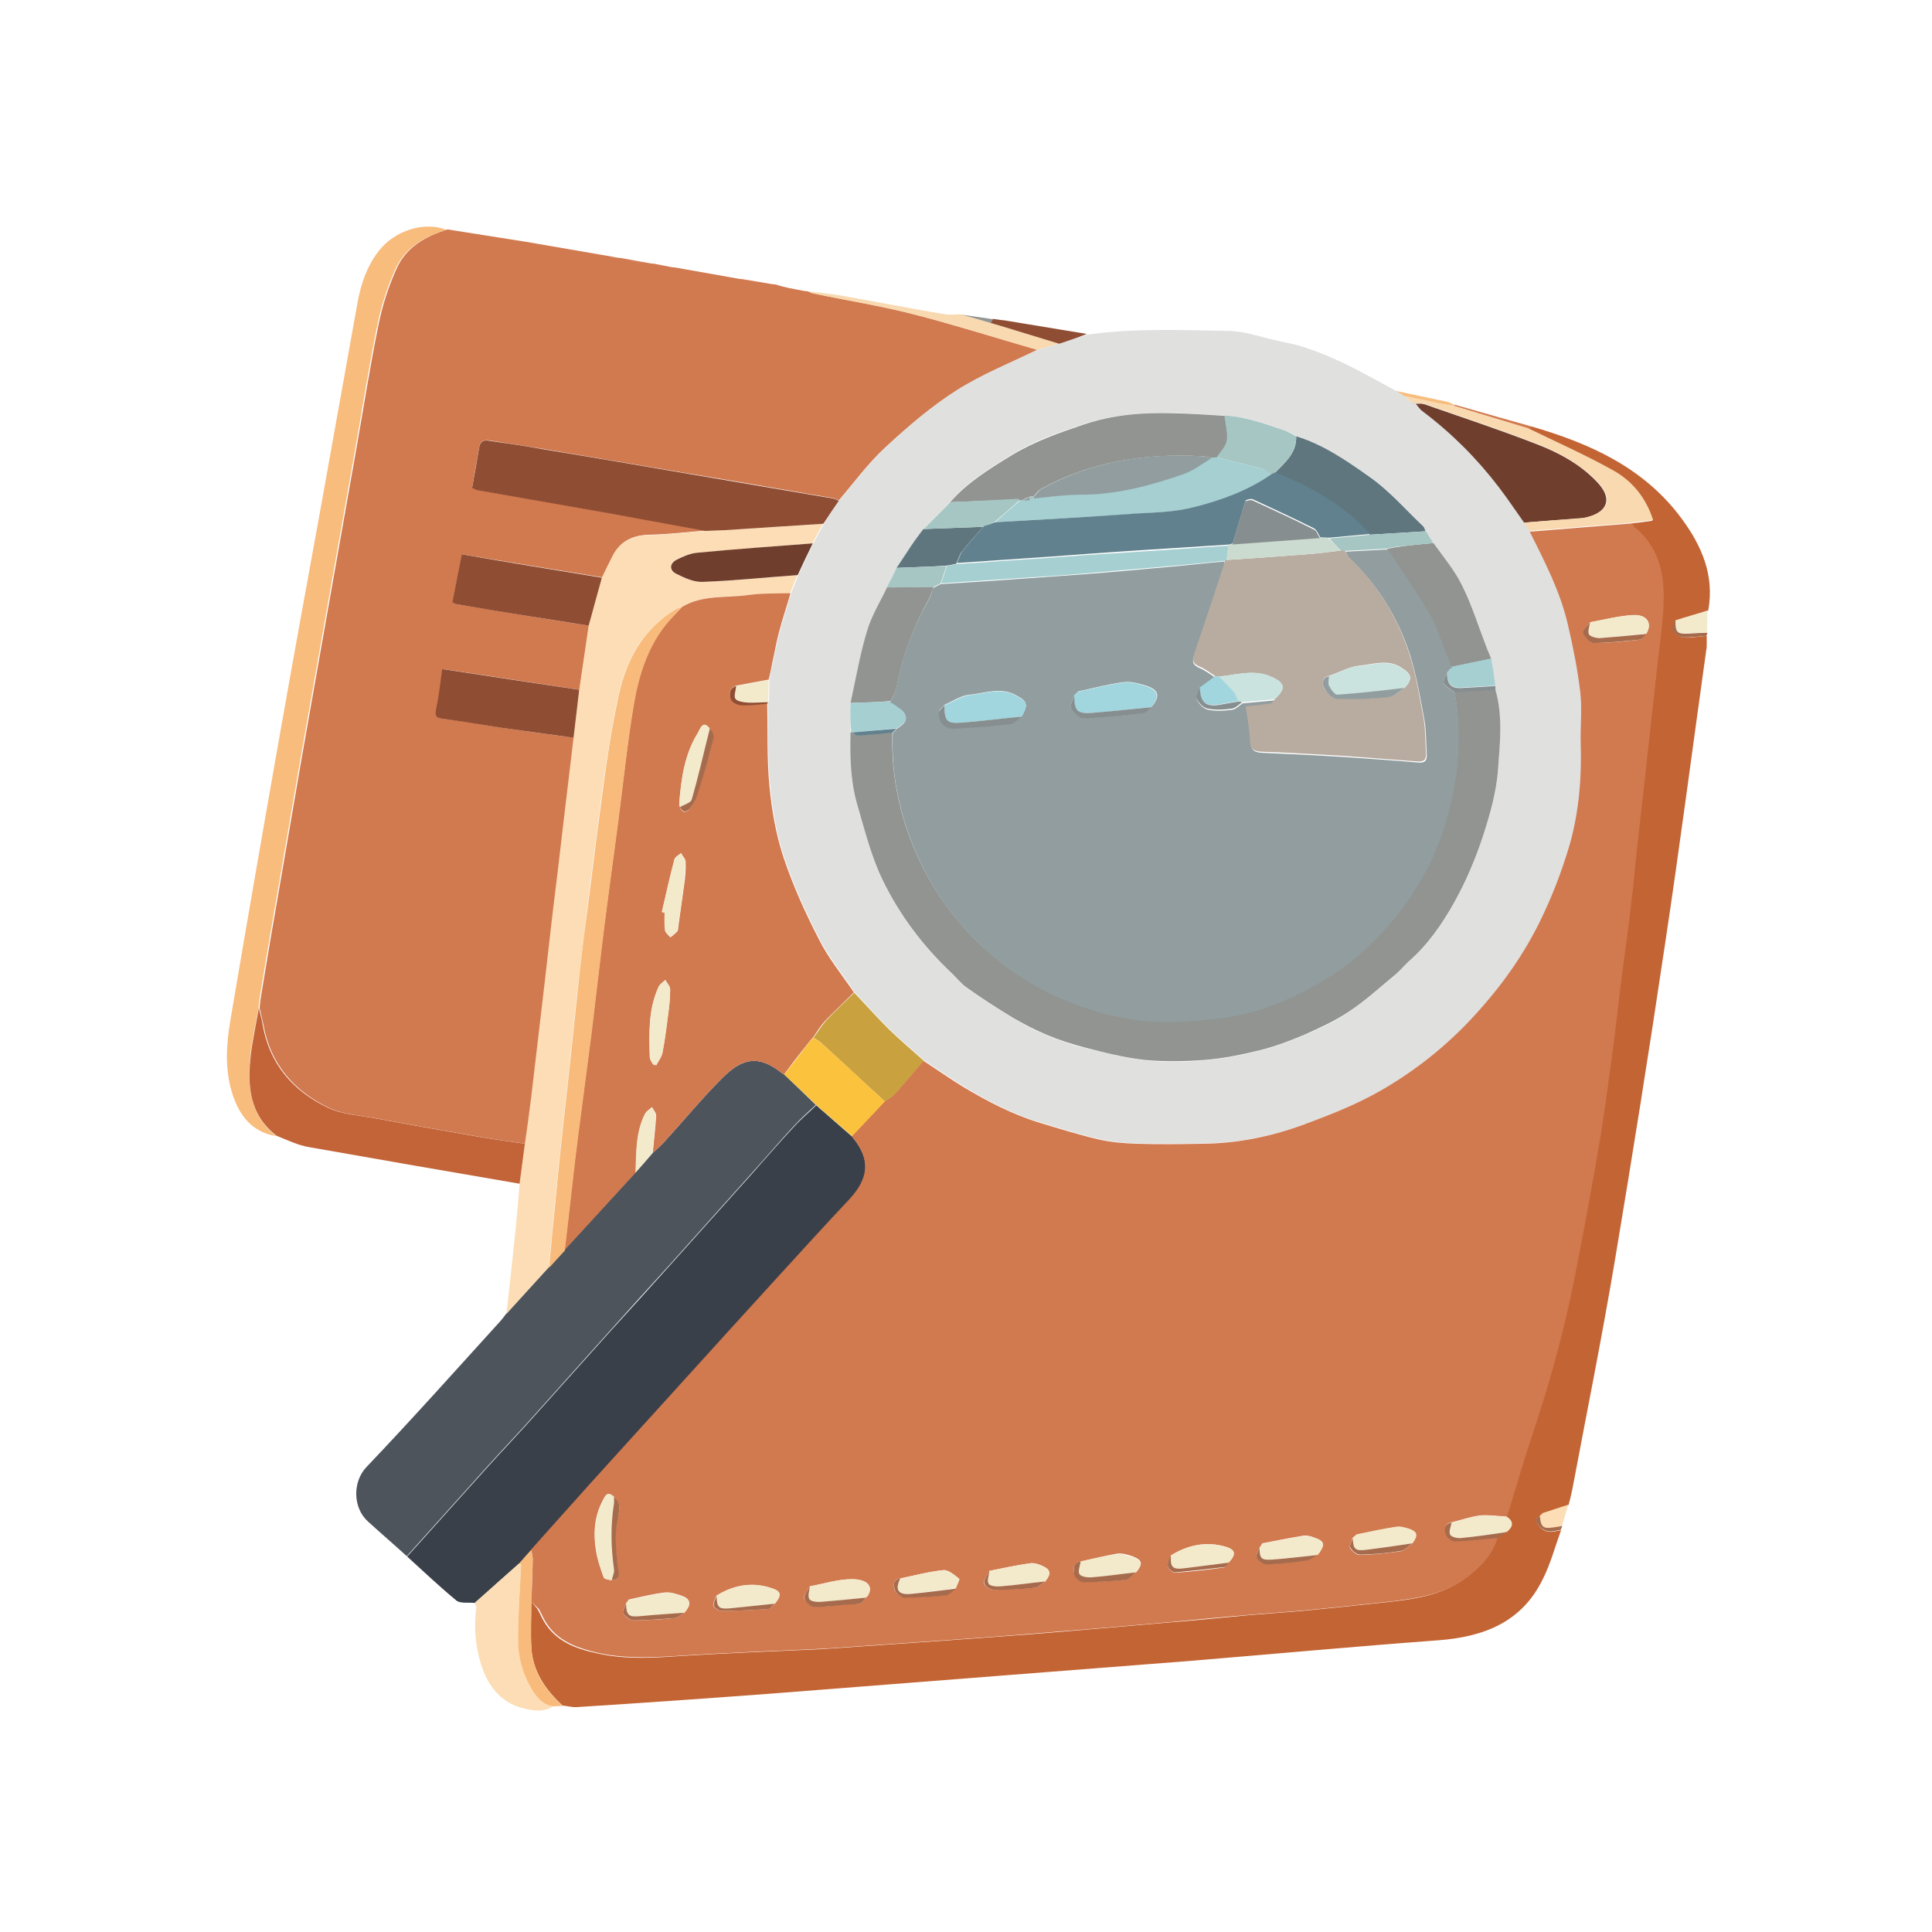 <?xml version="1.0" encoding="utf-8"?>
<!-- Generator: Adobe Illustrator 24.0.0, SVG Export Plug-In . SVG Version: 6.00 Build 0)  -->
<svg version="1.1" id="Layer_1" xmlns="http://www.w3.org/2000/svg" xmlns:xlink="http://www.w3.org/1999/xlink" x="0px" y="0px"
	 viewBox="0 0 512 512" style="enable-background:new 0 0 512 512;" xml:space="preserve">
<style type="text/css">
	.st0{fill:#D1794F;}
	.st1{fill:#E0E0DF;}
	.st2{fill:#C36434;}
	.st3{fill:#3A404A;}
	.st4{fill:#4E545C;}
	.st5{fill:#FCDDB5;}
	.st6{fill:#F8BC7D;}
	.st7{fill:#C36338;}
	.st8{fill:#F8BB7C;}
	.st9{fill:#F8D9B0;}
	.st10{fill:#8F4D33;}
	.st11{fill:#F3E9CB;}
	.st12{fill:#A66B4C;}
	.st13{fill:#919490;}
	.st14{fill:#6F3E2D;}
	.st15{fill:#5F767E;}
	.st16{fill:#C9A13F;}
	.st17{fill:#A6C6C4;}
	.st18{fill:#A6CFD2;}
	.st19{fill:#878E8F;}
	.st20{fill:#FBC23E;}
	.st21{fill:#919D9E;}
	.st22{fill:#60818D;}
	.st23{fill:#B8ABA0;}
	.st24{fill:#CCDBD0;}
	.st25{fill:#A2D6DE;}
	.st26{fill:#CAE3DF;}
</style>
<g>
	<g>
		<path class="st0" d="M213.1,77.1c0.3,0,0.6,0.1,1,0.1c0.5,0.2,1.1,0.5,1.6,0.6c9,1.8,18.1,3.3,26.9,5.6
			c10.8,2.8,21.5,6.2,32.3,9.3c-7.1,3.5-14.6,6.5-21.3,10.7c-6.8,4.3-13,9.7-18.9,15.1c-4.6,4.2-8.3,9.3-12.4,14.1
			c-0.5-0.2-1.1-0.5-1.6-0.6c-12.7-2.2-25.4-4.4-38.1-6.5c-12.8-2.2-25.6-4.3-38.4-6.5c-4.9-0.8-9.7-1.5-14.6-2.3
			c-1.4-0.2-2.3,0.2-2.6,1.7c-0.6,3.6-1.3,7.2-1.9,10.8c0.5,0.2,1,0.6,1.4,0.6c12,2.1,23.9,4.2,35.9,6.3c8.2,1.4,16.3,3,24.5,4.5
			c-4.9,0.4-9.8,1-14.7,1.1c-4.4,0.1-7.8,1.6-9.8,5.6c-1,1.9-1.9,3.8-2.8,5.7c-12.3-2-24.5-4-37.1-6.1c-0.9,4.4-1.7,8.5-2.5,12.7
			c0.5,0.3,0.8,0.5,1,0.5c6.4,1.1,12.9,2.1,19.3,3.2c5.3,0.9,10.5,1.7,15.8,2.5c-0.1,0.9-0.3,1.8-0.4,2.7c-0.7,4.8-1.4,9.5-2.1,14.3
			c-12-1.8-24-3.7-36.2-5.5c-0.6,3.7-0.9,7.1-1.6,10.5c-0.4,1.9-0.1,2.5,1.9,2.7c5.2,0.6,10.4,1.6,15.6,2.4
			c6.3,0.9,12.6,1.8,18.9,2.6c-0.1,1.1-0.3,2.2-0.4,3.3c-0.8,7-1.7,14-2.5,21c-0.9,7.2-1.8,14.5-2.6,21.7
			c-0.8,6.4-1.5,12.8-2.2,19.2c-1.2,9.9-2.3,19.9-3.5,29.8c-0.5,4.2-1.1,8.4-1.7,12.6c-4-0.6-8-1.1-12-1.8
			c-9.2-1.6-18.3-3.2-27.5-4.9c-4.2-0.8-8.8-1-12.6-2.8c-9.2-4.4-15.6-11.6-17.4-22.1c-0.3-1.5-0.7-2.9-1-4.4c0.1-0.7,0.1-1.4,0.2-2
			c1.3-7.9,2.6-15.9,4-23.8c2.3-13.4,4.6-26.7,6.9-40.1c2.3-13,4.6-26.1,6.9-39.1c2.5-14.1,5-28.2,7.5-42.4c2-11.2,3.7-22.4,6-33.6
			c1-5,2.6-10,4.7-14.7c2.5-5.8,7.7-8.8,13.6-10.6c7,1.1,13.9,2.2,20.9,3.3c7.5,1.3,15.1,2.6,22.6,3.9c0.5,0.1,1.1,0.2,1.6,0.3
			c0.3,0,0.7,0.1,1,0.1c2.6,0.5,5.1,0.9,7.7,1.4c0.3,0,0.7,0.1,1,0.1c1.5,0.3,3.1,0.6,4.6,0.9c0.3,0,0.7,0.1,1,0.1
			c5.6,1,11.3,2,16.9,3c0.3,0,0.6,0.1,1,0.1c2.6,0.4,5.2,0.9,7.7,1.3c0.3,0,0.7,0.1,1,0.1C207.9,76.2,210.5,76.6,213.1,77.1z"/>
		<path class="st1" d="M222.3,132.6c4.1-4.7,7.8-9.8,12.4-14.1c5.9-5.5,12.1-10.8,18.9-15.1c6.7-4.3,14.1-7.2,21.3-10.7
			c2-0.5,3.9-1.1,5.9-1.6c2.4-0.8,4.9-1.6,7.3-2.4c12.5-1.8,25.1-1.2,37.7-1c4.3,0.1,8.5,1.7,12.8,2.6c2.5,0.6,5.1,1,7.6,1.9
			c3.5,1.2,6.9,2.6,10.2,4.2c4.6,2.2,9.1,4.8,13.6,7.2c0.8,0.5,1.5,1,2.3,1.4c0.5,0.5,1.1,1,1.6,1.5c0.5,0.2,1,0.3,1.5,0.5
			c0,0,0,0,0,0c0.6,0.7,1.1,1.5,1.8,2c7.6,5.8,14.4,12.5,20.2,20.1c2.3,3.1,4.5,6.3,6.7,9.4c0.5,0.8,1,1.5,1.5,2.3
			c3.9,8,8.1,15.9,10.1,24.6c1.4,5.9,2.5,11.9,3.3,18c0.5,4.4,0,8.9,0.1,13.3c0.3,9.2-0.4,18.2-2.9,27c-2,7.1-4.6,13.9-8,20.6
			c-5,10.1-11.6,19-19.4,27c-6.9,7.1-14.6,13.2-23.2,17.9c-6.3,3.6-13.2,6.3-20.1,8.8c-8.5,3.1-17.3,4.9-26.4,5
			c-5.9,0.1-11.8,0.1-17.7,0c-3.4-0.1-6.9-0.4-10.3-1.2c-5.1-1.2-10.1-2.8-15.2-4.3c-7.3-2.1-14-5.7-20.5-9.6
			c-3.6-2.2-7-4.6-10.5-6.9c-3-2.7-6.1-5.3-9-8.1c-3.2-3.2-6.3-6.6-9.4-9.9c-3.1-4.7-6.7-9.1-9.3-14.1c-3.6-7.1-6.9-14.3-9.4-21.8
			c-2-6-3.1-12.5-3.7-18.9c-0.7-7.3-0.5-14.6-0.6-21.9c0.1-0.1,0.2-0.2,0.3-0.4c0-2,0.1-3.9,0.1-5.9c0.3-1.5,0.6-3.1,1-4.6
			c0.5-2.6,1-5.2,1.7-7.8c0.9-3.5,2.1-7,3.1-10.5c0.6-1.6,1.3-3.2,1.9-4.8c1.3-2.8,2.7-5.6,4-8.4c0.9-1.7,1.9-3.5,2.8-5.2
			C219.5,136.8,220.9,134.7,222.3,132.6z M396.3,181.7c-0.4-2.4-0.8-4.8-1.1-7.2c-0.4-1.1-0.9-2.1-1.3-3.2c-2.1-5.4-3.8-11-6.4-16.2
			c-2-4-5-7.5-7.6-11.3c-0.7-1-1.4-2.1-2.1-3.1c-0.2-0.4-0.2-1-0.6-1.3c-4.8-4.5-9-9.5-14.5-13.3c-6.1-4.2-12.1-8.3-19.2-10.6
			c-1-0.5-2-1-3-1.4c-5.2-1.9-10.4-3.8-16-4c-4.7-0.2-9.3-0.6-14-0.7c-7.9-0.1-15.8,0.5-23.4,3c-6.6,2.2-13.1,4.4-19,8.1
			c-5.9,3.6-11.8,7.2-16.3,12.5c-2.3,2.4-4.7,4.7-7,7.1c-1.1,1.5-2.1,2.9-3.2,4.4c-1.3,1.9-2.6,3.9-3.9,5.9
			c-0.9,1.7-1.7,3.4-2.6,5.2c-1.8,3.8-4.1,7.5-5.3,11.5c-1.9,6.3-2.9,12.8-4.4,19.2c0,2.6,0,5.2,0,7.8c-0.2,6.8,0,13.5,2,20
			c2,6.5,3.6,13.1,6.5,19.2c4.5,9.3,10.7,17.5,18.2,24.6c1.4,1.3,2.7,2.9,4.2,4c3.9,2.8,8,5.4,12.1,7.9c2.8,1.7,5.8,3.3,8.9,4.5
			c3.3,1.4,6.7,2.6,10.2,3.4c5.2,1.3,10.5,2.7,15.9,3.3c5.2,0.6,10.6,0.5,15.8,0c5-0.4,10-1.4,14.8-2.6c4-1,7.9-2.5,11.7-4.1
			c4-1.7,8-3.6,11.6-6c4.3-2.9,8.1-6.3,12.1-9.6c1.4-1.1,2.4-2.6,3.8-3.7c5.1-4.4,8.9-9.9,12.1-15.6c3.1-5.5,5.6-11.4,7.6-17.4
			c2-5.9,3.7-12,4.1-18.1c0.5-6.9,1.2-14.1-0.7-21C396.3,182.4,396.3,182.1,396.3,181.7z"/>
		<path class="st2" d="M405.8,113c15.5,4.5,29.9,10.9,39.9,24.5c5.3,7.2,8.7,15,7,24.3c-2.8,0.9-5.7,1.7-8.5,2.6
			c-0.3,0.8-1.2,2-0.9,2.5c0.5,0.9,1.6,1.9,2.5,2c2.2,0.2,4.3-0.2,6.5-0.4c0,0.9,0,1.7,0,2.6c0,0.3,0,0.7-0.1,1
			c-3.7,26.4-7.1,52.7-11.1,79.1c-4.1,27.6-8.5,55.1-13.1,82.6c-3.4,20.3-7.5,40.6-11.3,60.8c-0.3,1.4-0.6,2.8-1,4.2
			c-2.3,0.7-4.5,1.5-6.8,2.2c-0.2,0.2-0.5,0.5-0.7,0.7l0,0.2c-1.8,0.4-1,1.7-0.5,2.3c0.6,0.8,1.6,1.6,2.6,1.7
			c1.1,0.2,2.3-0.2,3.4-0.4c-1.6,4.4-2.8,9-4.9,13.1c-5.6,11.4-15.7,15.2-27.7,16.1c-21.7,1.6-43.3,3.6-65,5.4
			c-16.2,1.3-32.5,2.5-48.7,3.8c-20.9,1.6-41.8,3.3-62.7,4.9c-17.3,1.3-34.5,2.5-51.8,3.6c-1.2,0.1-2.5-0.3-3.8-0.4
			c-4.6-4.2-8-9.2-8.3-15.6c-0.2-4,0-8,0-11.9c0.6,0.7,1.2,1.3,1.7,2c0.6,1,1,2.1,1.6,3.1c3.2,5.5,8.7,7.4,14.4,8.6
			c7.6,1.7,15.2,1.1,22.8,0.6c10.9-0.7,21.9-1.1,32.8-1.6c2.9-0.1,5.8-0.3,8.6-0.5c9.6-0.7,19.1-1.3,28.7-2c5-0.4,10-0.7,15-1.1
			c8.2-0.6,16.4-1.3,24.6-2c6.2-0.5,12.3-1.1,18.5-1.6c7.3-0.6,14.5-1.3,21.8-2c4.6-0.4,9.3-0.7,13.9-1.1c8-0.8,16-1.6,24-2.5
			c7-0.8,14-2.1,19.8-6.7c3.4-2.7,6.5-5.7,7.6-10.2c0.9-0.5,1.7-1.1,2.6-1.6c1.6-1.3,2.1-2.7,0-4c2.3-7.6,4.5-15.2,7-22.6
			c4.8-14.4,8.7-28.9,11.5-43.8c2.1-11.3,4.3-22.6,6.2-34c1.4-8.2,2.4-16.4,3.5-24.6c0.8-6,1.5-12.1,2.2-18.1
			c0.8-6.2,1.6-12.4,2.4-18.6c0.6-5.3,1.1-10.6,1.7-15.9c0.6-5.6,1.3-11.3,1.9-16.9c0.6-5.1,1.1-10.3,1.7-15.4
			c0.6-5.7,1.3-11.4,1.9-17.2c0.5-4.3,1.1-8.6,1.4-12.9c0.5-8.3-0.4-16.2-7.4-22c-0.4-0.3-0.5-0.8-0.8-1.2c1.8-0.2,3.6-0.4,5.5-0.7
			c-1.9-5.9-5.5-10.3-10.5-13.1c-7.3-4.1-15.1-7.5-22.6-11.2C405.3,113.4,405.5,113.2,405.8,113z"/>
		<path class="st3" d="M125.8,424.8c-1.6-0.2-3.7,0.2-4.8-0.6c-4.5-3.7-8.8-7.8-13.1-11.7c7.1-7.9,14.2-15.8,21.3-23.7
			c3.7-4.1,7.5-8.1,11.2-12.2c7.2-8,14.4-16.1,21.6-24.1c5.1-5.6,10.2-11.2,15.2-16.8c7.2-8,14.4-16.1,21.6-24.1
			c3.9-4.4,7.7-8.8,11.7-13.1c1.8-2,3.9-3.7,5.8-5.6c3.2,2.8,6.4,5.6,9.5,8.3c5,5.9,4.7,11-0.6,16.7c-6.3,6.7-12.5,13.5-18.7,20.3
			c-16.8,18.5-33.6,36.9-50.3,55.4c-5.1,5.7-10.2,11.4-15.3,17.1c-1,1.2-2.1,2.4-3.1,3.5C133.8,417.7,129.8,421.2,125.8,424.8z"/>
		<path class="st4" d="M216.2,292.8c-1.9,1.8-4,3.6-5.8,5.6c-4,4.3-7.8,8.8-11.7,13.1c-7.2,8-14.4,16.1-21.6,24.1
			c-5.1,5.6-10.2,11.2-15.2,16.8c-7.2,8-14.4,16.1-21.6,24.1c-3.7,4.1-7.5,8.1-11.2,12.2c-7.1,7.9-14.2,15.8-21.3,23.7
			c-3.4-3.1-6.9-6.1-10.3-9.2c-4-3.6-4.1-10.5-0.4-14.4c12.1-12.7,23.8-25.8,35.6-38.8c0.5-0.6,1-1.2,1.4-1.8
			c3.7-4.1,7.5-8.2,11.2-12.3c1.4-1.5,2.8-3.1,4.2-4.6c6.3-6.9,12.6-13.7,18.9-20.6c1.5-1.7,3.1-3.5,4.6-5.2
			c0.9-0.8,1.8-1.6,2.6-2.4c5.3-5.8,10.3-11.9,15.8-17.4c5.1-5.1,9.4-6.4,15.7-1.4c0.2,0.2,0.4,0.3,0.7,0.4
			C210.6,287.4,213.4,290.1,216.2,292.8z"/>
		<path class="st5" d="M145.4,335.9c-3.7,4.1-7.5,8.2-11.2,12.3c0.8-7,1.6-14.1,2.3-21.1c0.5-4.4,0.8-8.9,1.2-13.4
			c0.5-3.5,0.9-7.1,1.4-10.6c0.6-4.2,1.2-8.4,1.7-12.6c1.2-9.9,2.3-19.9,3.5-29.8c0.7-6.4,1.5-12.8,2.2-19.2
			c0.9-7.3,1.8-14.5,2.6-21.7c0.8-7,1.7-14,2.5-21c0.1-1.1,0.3-2.2,0.4-3.3c0.5-4.2,1-8.5,1.5-12.7c0.7-4.8,1.4-9.5,2.1-14.3
			c0.1-0.9,0.3-1.8,0.4-2.7c1.2-4.2,2.3-8.5,3.5-12.7c0.9-1.9,1.9-3.8,2.8-5.7c2.1-4,5.4-5.5,9.8-5.6c4.9-0.1,9.8-0.7,14.7-1.1
			c1.7-0.1,3.4-0.1,5.1-0.2c8.7-0.5,17.5-1.1,26.2-1.7c-0.9,1.7-1.9,3.5-2.8,5.2c-10.3,0.8-20.5,1.6-30.8,2.5
			c-1.9,0.2-3.8,1-5.4,1.9c-1.8,1-1.8,2.7-0.1,3.6c2.2,1.1,4.8,2.3,7.1,2.2c8.4-0.3,16.8-1.1,25.2-1.8c-0.6,1.6-1.3,3.2-1.9,4.8
			c-3.8,0.2-7.6,0.1-11.3,0.5c-5.8,0.7-12-0.1-17.4,3.1c-0.8,0.3-1.6,0.5-2.3,1c-8.3,5.4-12.6,13.3-14.6,22.7
			c-1.1,5.3-2.1,10.6-2.9,16c-1,6.6-1.9,13.2-2.7,19.9c-0.9,7-1.9,14.1-2.7,21.2c-0.8,6.6-1.6,13.3-2.4,19.9
			c-0.6,5.4-1.1,10.8-1.7,16.2c-0.8,7.3-1.6,14.6-2.4,21.9c-0.6,5.6-1.2,11.1-1.7,16.7C146.6,322.8,146,329.4,145.4,335.9z"/>
		<path class="st6" d="M118.3,60.9c-5.9,1.8-11.1,4.8-13.6,10.6c-2.1,4.7-3.7,9.7-4.7,14.7c-2.3,11.1-4,22.4-6,33.6
			c-2.5,14.1-5,28.2-7.5,42.4c-2.3,13-4.6,26.1-6.9,39.1c-2.3,13.4-4.6,26.7-6.9,40.1c-1.4,7.9-2.7,15.9-4,23.8
			c-0.1,0.7-0.1,1.4-0.2,2c-0.7,4.1-1.7,8.1-2.1,12.2c-0.9,8.2-0.4,16,6.8,21.7c-6.5-1.1-9.9-5.6-11.7-11.5c-2-6.4-1.5-13-0.4-19.5
			c4.3-25.4,8.7-50.8,13.2-76.2c3.6-20.4,7.3-40.7,11-61c3.2-17.7,6.3-35.3,9.5-53c0.9-4.8,2.5-9.4,5.5-13.3
			C104.5,61.1,112.4,58.6,118.3,60.9z"/>
		<path class="st7" d="M73.3,301c-7.3-5.6-7.8-13.5-6.8-21.7c0.5-4.1,1.4-8.1,2.1-12.2c0.3,1.5,0.8,2.9,1,4.4
			c1.8,10.5,8.1,17.7,17.4,22.1c3.8,1.8,8.4,2,12.6,2.8c9.2,1.7,18.3,3.3,27.5,4.9c4,0.7,8,1.2,12,1.8c-0.5,3.5-0.9,7.1-1.4,10.6
			c-18.6-3.2-37.2-6.4-55.8-9.7C78.9,303.5,76.1,302.1,73.3,301z"/>
		<path class="st5" d="M125.8,424.8c4-3.5,7.9-7.1,11.9-10.6c0.1,0.2,0.4,0.4,0.4,0.6c-0.3,6.4-0.8,12.9-0.8,19.3
			c0,4.6,1.2,9.1,3.4,13.2c1.3,2.4,2.9,4.4,5.8,4.9c-2.5,1.7-5.4,1.1-7.9,0.5c-5.2-1.3-8.6-5-10.5-9.9c-2-5.3-2.6-10.8-1.9-16.5
			C126.3,425.9,126,425.3,125.8,424.8z"/>
		<path class="st8" d="M146.5,452.2c-2.9-0.5-4.5-2.6-5.8-4.9c-2.3-4.1-3.5-8.6-3.4-13.2c0-6.4,0.5-12.9,0.8-19.3
			c0-0.2-0.2-0.4-0.4-0.6c1-1.2,2.1-2.4,3.1-3.5c0.1,0.9,0.4,1.8,0.4,2.7c-0.1,3.7-0.3,7.5-0.4,11.2c0,4-0.2,8,0,11.9
			c0.3,6.4,3.7,11.4,8.3,15.6C148.2,452.1,147.4,452.2,146.5,452.2z"/>
		<path class="st9" d="M280.7,91.1c-2,0.5-3.9,1.1-5.9,1.6c-10.8-3.1-21.4-6.5-32.3-9.3c-8.9-2.3-17.9-3.7-26.9-5.6
			c-0.6-0.1-1.1-0.4-1.6-0.6c3.3,0.4,6.7,0.7,9.9,1.3c8.9,1.6,17.7,3.3,26.6,4.8c1.4,0.2,2.8,0,4.2,0c2.6,0.7,5.2,1.5,7.7,2.2l0.1,0
			c0.5,0.1,0.9,0.3,1.4,0.4C269.6,87.7,275.2,89.4,280.7,91.1z"/>
		<path class="st10" d="M280.7,91.1c-5.6-1.7-11.1-3.4-16.7-5.1c-0.5-0.1-0.9-0.3-1.4-0.4c0,0-0.1,0-0.1-0.1c0.2-0.3,0.4-0.6,0.6-1
			c0.7,0.1,1.4,0.2,2.1,0.3c0.3,0,0.7,0.1,1,0.1c7.3,1.2,14.5,2.4,21.8,3.6C285.6,89.5,283.1,90.3,280.7,91.1z"/>
		<path class="st11" d="M444,164.4c2.8-0.9,5.7-1.7,8.5-2.6c0,1.9-0.1,3.9-0.1,5.8c-1.6,0.1-3.2,0.1-4.8,0.2
			C444.4,168,444,167.6,444,164.4z"/>
		<path class="st5" d="M408.8,401c2.3-0.7,4.5-1.5,6.8-2.2c-0.6,1.9-1.1,3.8-1.7,5.7c-0.8,0.1-1.6,0.2-2.5,0.4
			c-2.5,0.3-3.2-0.3-3.4-2.9c0,0,0-0.2,0-0.2C408.4,401.4,408.6,401.2,408.8,401z"/>
		<path class="st0" d="M405.8,113c-0.2,0.2-0.5,0.4-0.7,0.6c-6.7-2-13.4-4.1-20.1-6.1c0.2-0.1,0.5-0.1,0.7-0.2
			C392.3,109.2,399,111.1,405.8,113z"/>
		<path class="st6" d="M385.6,107.3c-0.2,0.1-0.5,0.1-0.7,0.2c-0.9-0.1-1.8-0.2-2.7-0.4c-3.3-0.7-6.7-1.4-10-2.1
			c-0.8-0.5-1.5-1-2.3-1.4c4.6,1,9.1,1.9,13.7,2.9C384.3,106.7,384.9,107.1,385.6,107.3z"/>
		<path class="st12" d="M444,164.4c0,3.2,0.4,3.7,3.7,3.5c1.6-0.1,3.2-0.2,4.8-0.2c-0.1,0.3-0.2,0.6-0.3,0.8
			c-2.2,0.2-4.4,0.5-6.5,0.4c-0.9-0.1-2.1-1.1-2.5-2C442.8,166.3,443.7,165.2,444,164.4z"/>
		<path class="st9" d="M195.6,74.1c-5.6-1-11.3-2-16.9-3C184.4,72.1,190,73.1,195.6,74.1z"/>
		<path class="st13" d="M263.2,84.6c-0.2,0.3-0.4,0.6-0.6,1c-2.6-0.8-5.2-1.5-7.7-2.2C257.6,83.8,260.4,84.2,263.2,84.6z"/>
		<path class="st12" d="M408.1,401.9c0.2,2.7,0.9,3.3,3.4,2.9c0.8-0.1,1.6-0.2,2.5-0.4c-0.1,0.3-0.2,0.7-0.4,1
			c-1.1,0.2-2.3,0.6-3.4,0.4c-1-0.2-2-0.9-2.6-1.7C407.2,403.6,406.3,402.3,408.1,401.9z"/>
		<path class="st9" d="M213.1,77.1c-2.6-0.5-5.2-0.9-7.7-1.4C207.9,76.2,210.5,76.6,213.1,77.1z"/>
		<path class="st9" d="M204.3,75.5c-2.6-0.4-5.2-0.9-7.7-1.3C199.2,74.6,201.8,75.1,204.3,75.5z"/>
		<path class="st9" d="M172.1,70c-2.6-0.5-5.1-0.9-7.7-1.4C166.9,69,169.5,69.5,172.1,70z"/>
		<path class="st9" d="M177.7,71c-1.5-0.3-3.1-0.6-4.6-0.9C174.6,70.4,176.2,70.7,177.7,71z"/>
		<path class="st13" d="M266.2,85.1c-0.3,0-0.7-0.1-1-0.1C265.6,85,265.9,85.1,266.2,85.1z"/>
		<path class="st11" d="M452.1,172c0-0.3,0-0.7,0.1-1C452.1,171.4,452.1,171.7,452.1,172z"/>
		<path class="st9" d="M163.4,68.5c-0.5-0.1-1.1-0.2-1.6-0.3C162.3,68.2,162.8,68.4,163.4,68.5z"/>
		<path class="st10" d="M218.2,138.8c-8.7,0.6-17.5,1.1-26.2,1.7c-1.7,0.1-3.4,0.1-5.1,0.2c-8.2-1.5-16.3-3-24.5-4.5
			c-12-2.1-23.9-4.2-35.9-6.3c-0.5-0.1-0.9-0.4-1.4-0.6c0.7-3.7,1.3-7.2,1.9-10.8c0.3-1.5,1.2-2,2.6-1.7c4.9,0.7,9.7,1.4,14.6,2.3
			c12.8,2.1,25.6,4.3,38.4,6.5c12.7,2.2,25.4,4.3,38.1,6.5c0.6,0.1,1.1,0.4,1.6,0.6C220.9,134.7,219.5,136.8,218.2,138.8z"/>
		<path class="st10" d="M159.5,153.1c-1.2,4.2-2.3,8.5-3.5,12.7c-5.3-0.8-10.5-1.7-15.8-2.5c-6.4-1-12.9-2.1-19.3-3.2
			c-0.2,0-0.5-0.2-1-0.5c0.8-4.1,1.6-8.3,2.5-12.7C135,149.1,147.3,151.1,159.5,153.1z"/>
		<path class="st10" d="M153.5,182.8c-0.5,4.2-1,8.5-1.5,12.7c-6.3-0.9-12.6-1.7-18.9-2.6c-5.2-0.8-10.4-1.7-15.6-2.4
			c-2-0.2-2.3-0.8-1.9-2.7c0.7-3.4,1.1-6.8,1.6-10.5C129.5,179.2,141.5,181,153.5,182.8z"/>
		<path class="st0" d="M140.8,424.5c0.2-3.7,0.3-7.5,0.4-11.2c0-0.9-0.3-1.8-0.4-2.7c5.1-5.7,10.2-11.4,15.3-17.1
			c16.8-18.5,33.5-37,50.3-55.4c6.2-6.8,12.4-13.6,18.7-20.3c5.3-5.7,5.6-10.8,0.6-16.7c2.9-3.1,5.8-6.2,8.7-9.2
			c1-0.7,2.1-1.3,2.9-2.2c2.5-2.8,4.9-5.7,7.4-8.6c3.5,2.3,6.9,4.7,10.5,6.9c6.5,3.9,13.2,7.4,20.5,9.6c5,1.5,10.1,3.1,15.2,4.3
			c3.3,0.8,6.9,1.1,10.3,1.2c5.9,0.2,11.8,0.1,17.7,0c9.1-0.1,17.9-1.9,26.4-5c6.8-2.5,13.7-5.2,20.1-8.8
			c8.5-4.8,16.3-10.8,23.2-17.9c7.8-8.1,14.4-16.9,19.4-27c3.3-6.7,5.9-13.5,8-20.6c2.5-8.9,3.2-17.9,2.9-27
			c-0.1-4.4,0.4-8.9-0.1-13.3c-0.7-6-1.9-12-3.3-18c-2-8.7-6.1-16.6-10.1-24.6c9.1-0.7,18.1-1.5,27.2-2.2c0.2,0.4,0.4,1,0.8,1.2
			c7,5.8,7.9,13.7,7.4,22c-0.3,4.3-0.9,8.6-1.4,12.9c-0.6,5.7-1.3,11.4-1.9,17.2c-0.6,5.1-1.1,10.3-1.7,15.4
			c-0.6,5.6-1.3,11.3-1.9,16.9c-0.6,5.3-1,10.6-1.7,15.9c-0.7,6.2-1.6,12.4-2.4,18.6c-0.8,6-1.4,12.1-2.2,18.1
			c-1.1,8.2-2.2,16.5-3.5,24.6c-1.9,11.4-4,22.7-6.2,34c-2.8,14.9-6.7,29.5-11.5,43.8c-2.5,7.5-4.7,15.1-7,22.6
			c-2.4-0.1-4.8-0.5-7.1-0.3c-2.5,0.3-5,1.2-7.5,1.8c-2,0.2-2,1.9-1.6,3c0.3,0.8,1.6,1.9,2.4,1.9c3.8-0.1,7.5-0.6,11.3-0.9
			c-1.2,4.4-4.2,7.5-7.6,10.2c-5.8,4.6-12.7,5.8-19.8,6.7c-8,0.9-16,1.7-24,2.5c-4.6,0.4-9.3,0.7-13.9,1.1c-7.3,0.6-14.5,1.3-21.8,2
			c-6.2,0.5-12.3,1.1-18.5,1.6c-8.2,0.7-16.4,1.3-24.6,2c-5,0.4-10,0.7-15,1.1c-9.6,0.7-19.1,1.3-28.7,2c-2.9,0.2-5.8,0.4-8.6,0.5
			c-10.9,0.5-21.9,0.9-32.8,1.6c-7.7,0.5-15.3,1-22.8-0.6c-5.7-1.3-11.2-3.1-14.4-8.6c-0.6-1-1-2.1-1.6-3.1
			C142.1,425.7,141.4,425.1,140.8,424.5z M333.8,410.1L333.8,410.1c-0.3,0.9-1.1,2.1-0.8,2.6c0.5,0.9,1.7,1.8,2.6,1.8
			c3.5-0.1,7-0.5,10.5-1c1-0.1,2-1,3-1.5c0,0,0,0,0,0c0.2-0.2,0.4-0.4,0.5-0.6c1.5-2.4,1.3-3-1.2-3.9c-1-0.4-2.2-0.7-3.2-0.5
			c-3.6,0.6-7.1,1.3-10.7,2C334.3,409.4,334.1,409.8,333.8,410.1z M165.9,424.9C165.9,424.9,165.9,424.9,165.9,424.9
			c-0.3,0.9-1.1,2.1-0.7,2.7c0.5,0.9,1.7,1.8,2.7,1.8c3.6,0,7.3-0.2,10.9-0.6c0.9-0.1,1.7-0.9,2.5-1.4c0,0,0,0,0,0
			c0.2-0.2,0.4-0.4,0.5-0.6c1.5-1.8,1-3.2-1.1-3.9c-1.4-0.5-3-1-4.4-0.9c-3.3,0.4-6.5,1.2-9.7,1.9
			C166.4,424.3,166.1,424.6,165.9,424.9z M358.4,407.6L358.4,407.6c-0.2,0.9-0.9,2.1-0.6,2.7c0.5,0.8,1.7,1.8,2.6,1.8
			c3.6-0.1,7.2-0.5,10.8-1c1.1-0.2,2-1.3,3-2c1.6-2.1,1.4-3.1-0.9-3.9c-1.1-0.4-2.3-0.7-3.4-0.5c-3.5,0.5-6.9,1.3-10.4,2
			C359.2,406.9,358.8,407.3,358.4,407.6z M229.4,423.4c0.2-0.1,0.4-0.2,0.5-0.4c1.8-2.7-0.2-4.5-4.1-4.5c-3.7,0-7.4,1.2-11.2,1.9
			c-0.5,1.1-1.7,2.3-1.5,3.1c0.3,1,1.8,2.3,2.7,2.3c3,0.1,6-0.5,9.1-0.7C226.7,425.1,228.5,425.5,229.4,423.4L229.4,423.4z
			 M238.6,418.3c-2.1,0.2-1.8,2-1.5,3.1c0.3,0.8,1.6,1.9,2.4,1.9c3.7,0,7.4-0.2,11.1-0.6c1-0.1,1.8-1.2,2.7-1.8
			c0.3-0.9,1.1-2.4,0.9-2.5c-1.3-1-2.9-2.4-4.2-2.3C246.2,416.5,242.4,417.5,238.6,418.3z M277,419.1c1.6-2,1.5-3.1-0.7-4.1
			c-1-0.5-2.3-0.9-3.4-0.7c-3.6,0.5-7.1,1.3-10.7,2c-0.5,1.1-1.5,2.2-1.5,3.2c0,0.7,1.6,1.8,2.4,1.8c3.6,0,7.3-0.2,10.9-0.5
			C275.1,420.7,276,419.7,277,419.1z M286.4,413.8c-2.2,0.4-2,2.2-1.6,3.5c0.2,0.8,1.6,1.9,2.4,1.9c3.7,0,7.4-0.1,11.1-0.6
			c1-0.1,1.8-1.3,2.8-2c1.8-2.1,1.7-3.1-0.8-4.1c-1.3-0.5-2.8-0.9-4.1-0.8C292.8,412.3,289.6,413.1,286.4,413.8z M325.6,414.1
			c2-2.1,1.9-3.4-0.8-4.2c-5.1-1.5-10-0.5-14.5,2.3c-0.3,1-1,2-0.8,3c0.1,0.6,1.3,1.6,1.9,1.6c4.3-0.3,8.7-0.8,13-1.4
			C324.8,415.3,325.2,414.5,325.6,414.1z M436.3,167.9c1.6-2.7,0.2-5.1-3.5-4.9c-3.8,0.2-7.6,1.2-11.4,1.9c-0.7,0.9-2.1,2.1-1.8,2.7
			c0.4,1.1,1.7,2.8,2.7,2.8c4.1,0,8.3-0.4,12.4-0.9C435.2,169.4,435.7,168.4,436.3,167.9z M205.3,425c1.8-2.2,1.8-3.3-0.8-4.1
			c-5.2-1.7-10.1-0.9-14.7,2c-0.3,0.9-0.9,1.9-0.7,2.7c0.2,0.6,1.4,1.3,2.1,1.3c4.1,0,8.2-0.2,12.3-0.5
			C204.2,426.4,204.8,425.5,205.3,425z M162.7,396.7c-1.9-1.8-2.4-0.1-3.1,1.2c-2.2,4.3-2.4,8.8-1.6,13.4c0.4,2.3,1.2,4.6,2,6.8
			c0.2,0.4,1.3,0.5,2,0.7c2.9-0.1,1.7-2.4,1.6-3.7c-0.4-4.2-0.9-8.3,0-12.5C164,400.8,164.9,398.4,162.7,396.7z"/>
		<path class="st0" d="M180.8,160.8c5.4-3.2,11.5-2.3,17.4-3.1c3.7-0.5,7.5-0.4,11.3-0.5c-1,3.5-2.2,7-3.1,10.5
			c-0.7,2.6-1.1,5.2-1.7,7.8c-0.3,1.5-0.6,3.1-1,4.6c-2.9,0.5-5.8,1.1-8.6,1.6c-1.9,0.6-1.9,2.3-1.4,3.5c0.3,0.8,1.8,1.5,2.8,1.5
			c2.3,0.1,4.5-0.2,6.8-0.4c0.2,7.3-0.1,14.7,0.6,21.9c0.6,6.4,1.7,12.8,3.7,18.9c2.5,7.5,5.8,14.8,9.4,21.8c2.5,5,6.1,9.4,9.3,14.1
			c-2.5,2.5-5.1,4.9-7.6,7.5c-1.2,1.3-2.2,2.9-3.2,4.4c-0.5,0.6-1.1,1.2-1.6,1.9c-2.1,2.6-4.1,5.2-6.1,7.9c-0.2-0.1-0.5-0.2-0.7-0.4
			c-6.4-5-10.6-3.7-15.7,1.4c-5.5,5.5-10.5,11.6-15.8,17.4c-0.8,0.9-1.7,1.6-2.6,2.4c0.3-3.3,0.7-6.6,0.9-9.8c0-0.8-0.7-1.5-1.1-2.3
			c-0.6,0.6-1.5,1-1.8,1.7c-2.5,4.9-2.3,10.3-2.5,15.6c-6.3,6.9-12.6,13.7-18.9,20.6c0.3-2.6,0.6-5.2,0.9-7.8
			c0.9-7.7,1.7-15.3,2.7-23c1.1-8.7,2.3-17.3,3.4-26c1.1-8.9,2.1-17.9,3.2-26.8c1.3-9.8,2.6-19.7,3.9-29.5
			c1.4-10.5,2.5-21.1,4.2-31.5c1.3-7.7,3.5-15.3,8.7-21.5C178,163.7,179.4,162.3,180.8,160.8z M180,213.1c0,0.1-0.1,0.1-0.1,0.2
			c0,0.1,0.1,0.2,0.2,0.3c0.1,0.1,0.1,0.3,0.1,0.4c0.6,1.5,1.7,1.4,2.5,0.4c0.8-1,1.6-2.2,2-3.5c1.3-4,2.5-8,3.5-12.1
			c0.4-1.8,1.7-3.8-0.2-5.6c-1.9-2.3-2.5,0.1-3.1,1.1C181.4,199.9,180.5,206.4,180,213.1z M175.4,241.7c0.3,0.1,0.5,0.1,0.8,0.2
			c0,1.5-0.1,3.1,0.1,4.6c0.1,0.7,0.9,1.2,1.4,1.9c0.6-0.5,1.3-1,1.8-1.6c0.3-0.3,0.2-1,0.3-1.5c0.5-3.6,1-7.1,1.5-10.7
			c0.3-2.1,0.5-4.2,0.4-6.2c0-0.8-0.8-1.5-1.2-2.3c-0.6,0.5-1.5,1-1.7,1.6C177.5,232.3,176.5,237,175.4,241.7z M173.1,282.1
			c0.3,0.1,0.5,0.1,0.8,0.2c0.6-1.1,1.5-2.2,1.7-3.5c0.6-3.4,1-6.8,1.5-10.2c0.3-2.1,0.5-4.3,0.5-6.4c0-0.8-0.8-1.7-1.3-2.5
			c-0.6,0.6-1.5,1.1-1.8,1.9c-2.7,5.9-2.5,12.2-2.3,18.5C172.2,280.8,172.7,281.5,173.1,282.1z"/>
		<path class="st13" d="M396.3,182.8c2,6.9,1.2,14.1,0.7,21c-0.4,6.1-2.2,12.3-4.1,18.1c-2,6-4.5,11.9-7.6,17.4
			c-3.2,5.7-7,11.2-12.1,15.6c-1.3,1.2-2.4,2.6-3.8,3.7c-4,3.3-7.8,6.8-12.1,9.6c-3.6,2.4-7.6,4.2-11.6,6c-3.8,1.6-7.7,3.1-11.7,4.1
			c-4.9,1.2-9.8,2.2-14.8,2.6c-5.2,0.4-10.6,0.5-15.8,0c-5.4-0.6-10.6-1.9-15.9-3.3c-3.5-0.9-6.9-2-10.2-3.4c-3.1-1.3-6-2.8-8.9-4.5
			c-4.1-2.5-8.2-5.1-12.1-7.9c-1.6-1.1-2.8-2.7-4.2-4c-7.5-7.1-13.7-15.3-18.2-24.6c-2.9-6-4.6-12.7-6.5-19.2c-2-6.5-2.2-13.2-2-20
			c0,0,0.2,0,0.2,0s0.2,0,0.2,0c0.4,0.3,0.8,0.8,1.2,0.8c1.5,0,3-0.2,4.5-0.3c1.7-0.2,3.3-0.3,5-0.5c-0.3,8.5,0.9,16.7,3.5,24.8
			c3.5,10.7,9,20.1,16.6,28.3c7,7.5,15.4,13.4,24.8,17.5c8.9,3.8,18.2,6.1,27.9,6.1c4.6,0,9.3-0.4,13.9-1c9.4-1.1,18-4.6,26.2-9.3
			c8.5-4.9,15.7-11.4,21.6-19.1c4.7-6.1,8.5-12.8,11-20.3c2-6,3.5-12,4.1-18.3c0.6-6.6,0.5-13-0.7-19.5
			C389.1,183.1,392.7,183,396.3,182.8z"/>
		<path class="st13" d="M251.8,133.1c4.6-5.3,10.5-8.9,16.4-12.5c5.9-3.6,12.5-5.9,19-8.1c7.7-2.6,15.5-3.2,23.4-3
			c4.7,0.1,9.3,0.4,14,0.7c0.3,2.2,0.9,4.5,0.6,6.6c-0.2,1.6-1.8,3-2.7,4.5c-0.5,0-0.9,0.1-1.4,0.1c-0.8-0.2-1.6-0.5-2.5-0.5
			c-15-0.8-29.4,1.3-42.7,8.7c-0.8,0.4-1.4,1.3-2,2c-0.3,0-0.7,0-1,0c-0.7,0.3-1.4,0.6-2.1,1c-0.2,0-0.3,0-0.5,0.1
			c-0.2-0.1-0.4-0.4-0.6-0.3C263.7,132.6,257.7,132.9,251.8,133.1z"/>
		<path class="st14" d="M403.9,138.5c-2.2-3.1-4.4-6.4-6.7-9.4c-5.8-7.6-12.5-14.3-20.2-20.1c-0.7-0.5-1.2-1.3-1.8-2
			c0.7,0,1.5-0.1,2.2,0.1c9.8,3.4,19.7,6.7,29.3,10.4c6.1,2.3,12,5.4,16.6,10.3c4,4.2,2.9,7.8-2.7,9.3c-0.6,0.1-1.2,0.2-1.8,0.3
			C413.9,137.7,408.9,138.1,403.9,138.5z"/>
		<path class="st15" d="M343.5,115.6c7.1,2.2,13.1,6.3,19.2,10.6c5.5,3.8,9.7,8.8,14.5,13.3c0.3,0.3,0.4,0.9,0.6,1.3
			c-4.9,0.3-9.9,0.6-14.8,0.9c-1.8-1.8-3.5-3.8-5.6-5.4c-6-4.6-12.5-8.3-19.6-10.9C340.5,122.6,343.7,120,343.5,115.6z"/>
		<path class="st16" d="M215.6,275c1.1-1.5,2-3,3.2-4.4c2.4-2.6,5-5,7.6-7.5c3.1,3.3,6.2,6.7,9.4,9.9c2.9,2.8,6,5.4,9,8.1
			c-2.5,2.9-4.9,5.8-7.4,8.6c-0.8,0.9-1.9,1.5-2.9,2.2c-5.5-5.1-11-10.1-16.5-15.2C217.3,276,216.4,275.5,215.6,275z"/>
		<path class="st13" d="M379.9,143.9c2.6,3.7,5.6,7.2,7.6,11.3c2.6,5.2,4.3,10.8,6.4,16.2c0.4,1.1,0.9,2.1,1.3,3.2
			c-3.5,0.7-7.1,1.5-10.6,2.2c-0.5-1.3-1-2.6-1.6-3.9c-1.4-3.5-2.5-7.2-4.4-10.4c-3.4-5.8-7.3-11.3-11-17c0.8-0.2,1.6-0.4,2.4-0.5
			C373.3,144.5,376.6,144.2,379.9,143.9z"/>
		<path class="st13" d="M225.4,186.3c1.4-6.4,2.5-12.9,4.4-19.2c1.2-4,3.5-7.7,5.3-11.5c4.1,0,8.2-0.1,12.3-0.1
			c-0.3,0.9-0.6,2-1,2.8c-4.2,7.5-7.2,15.4-8.8,23.9c-0.2,1.3-1,2.4-1.6,3.6C232.4,186.1,228.9,186.2,225.4,186.3z"/>
		<path class="st9" d="M403.9,138.5c5-0.4,10-0.8,15-1.2c0.6,0,1.2-0.1,1.8-0.3c5.6-1.4,6.8-5,2.7-9.3c-4.6-4.8-10.5-7.9-16.6-10.3
			c-9.7-3.7-19.5-7-29.3-10.4c-0.7-0.2-1.4-0.1-2.2-0.1c0,0,0,0,0,0c-0.5-0.2-1-0.3-1.5-0.5c-0.5-0.5-1.1-1-1.6-1.5
			c3.3,0.7,6.7,1.4,10,2.1c0.9,0.2,1.8,0.2,2.7,0.4c6.7,2,13.4,4.1,20.1,6.1c7.6,3.7,15.3,7.1,22.6,11.2c5,2.8,8.6,7.2,10.5,13.1
			c-1.9,0.2-3.7,0.4-5.5,0.7c-9.1,0.7-18.1,1.5-27.2,2.2C404.9,140,404.4,139.2,403.9,138.5z"/>
		<path class="st14" d="M211.4,152.4c-8.4,0.6-16.8,1.5-25.2,1.8c-2.4,0.1-4.9-1.1-7.1-2.2c-1.7-0.9-1.7-2.6,0.1-3.6
			c1.7-0.9,3.6-1.7,5.4-1.9c10.3-1,20.5-1.7,30.8-2.5C214,146.8,212.7,149.6,211.4,152.4z"/>
		<path class="st17" d="M343.5,115.6c0.1,4.4-3,7-5.7,9.8c-0.3,0.2-0.7,0.3-1,0.4c-0.7-0.5-1.4-1.2-2.1-1.5
			c-4.1-1.1-8.2-2.1-12.3-3.1c1-1.5,2.5-2.9,2.7-4.5c0.3-2.1-0.4-4.4-0.6-6.6c5.6,0.3,10.8,2.2,16,4
			C341.6,114.6,342.6,115.1,343.5,115.6z"/>
		<path class="st15" d="M237.6,150.5c1.3-2,2.6-3.9,3.9-5.9c1-1.5,2.1-2.9,3.2-4.4c5.3-0.2,10.6-0.4,15.9-0.6
			c-1.9,2.2-3.9,4.3-5.7,6.6c-0.7,0.9-1,2.2-1.5,3.2c-0.9,0.2-1.7,0.4-2.6,0.5C246.5,150.2,242.1,150.3,237.6,150.5z"/>
		<path class="st17" d="M260.7,139.6c-5.3,0.2-10.6,0.4-15.9,0.6c2.3-2.4,4.7-4.7,7-7.1c6-0.3,12-0.6,17.9-0.9
			c0.2,0,0.4,0.2,0.6,0.3c-2.2,1.9-4.4,3.9-6.7,5.8C262.7,138.8,261.7,139.2,260.7,139.6z"/>
		<path class="st18" d="M225.4,186.3c3.5-0.1,7-0.3,10.6-0.4c0.7,0.5,1.5,0.9,2.2,1.4c0.7,0.5,1.5,1.1,1.8,1.8
			c0.8,2.1-1,2.9-2.3,3.9c-3.9,0.4-7.8,0.7-11.7,1.1c0,0-0.2,0-0.2,0s-0.2,0-0.2,0C225.3,191.5,225.3,188.9,225.4,186.3z"/>
		<path class="st17" d="M379.9,143.9c-3.3,0.3-6.6,0.7-9.9,1c-0.8,0.1-1.6,0.3-2.4,0.5c-3.7,0.2-7.5,0.4-11.2,0.6c-0.3,0-0.7,0-1,0
			c-1-1.1-2.1-2.2-3.1-3.3c3.6-0.3,7.2-0.7,10.8-1c4.9-0.3,9.9-0.6,14.8-0.9C378.5,141.8,379.2,142.8,379.9,143.9z"/>
		<path class="st18" d="M384.6,176.7c3.5-0.7,7.1-1.5,10.6-2.2c0.4,2.4,0.8,4.8,1.1,7.2c-2.8,0.2-5.6,0.3-8.3,0.5
			c-3.3,0.3-4.4-0.7-4.5-4.1C383.9,177.7,384.2,177.2,384.6,176.7z"/>
		<path class="st17" d="M237.6,150.5c4.4-0.2,8.8-0.3,13.2-0.5c-0.5,1.5-1,3-1.5,4.6c-0.7,0.3-1.3,0.7-2,1c-4.1,0-8.2,0.1-12.3,0.1
			C235.9,154,236.8,152.2,237.6,150.5z"/>
		<path class="st11" d="M195.1,181.8c2.9-0.5,5.8-1.1,8.6-1.6c0,2-0.1,3.9-0.1,5.9c-1.8,0.1-3.7,0.2-5.5,0.1c-1.1-0.1-2.7-0.3-3.2-1
			C194.4,184.4,195,183,195.1,181.8z"/>
		<path class="st19" d="M383.5,178.2c0,3.4,1.2,4.4,4.5,4.1c2.8-0.2,5.5-0.3,8.3-0.5c0,0.4,0,0.7,0,1.1c-3.6,0.2-7.2,0.4-10.8,0.5
			c-1-0.7-2.3-1.3-2.9-2.3C382.3,180.4,383.2,179.1,383.5,178.2z"/>
		<path class="st10" d="M195.1,181.8c-0.1,1.2-0.7,2.7-0.2,3.4c0.5,0.7,2.1,0.9,3.2,1c1.8,0.1,3.7-0.1,5.5-0.1
			c-0.1,0.1-0.2,0.2-0.3,0.4c-2.3,0.2-4.5,0.5-6.8,0.4c-1,0-2.4-0.7-2.8-1.5C193.2,184,193.2,182.4,195.1,181.8z"/>
		<path class="st14" d="M373.8,106.5c0.5,0.2,1,0.3,1.5,0.5C374.8,106.9,374.3,106.7,373.8,106.5z"/>
		<path class="st11" d="M384.7,403.5c2.5-0.6,5-1.5,7.5-1.8c2.3-0.3,4.7,0.2,7.1,0.3c2.1,1.3,1.6,2.7,0,4c-4.1,0.5-8.2,1.2-12.3,1.6
			c-1,0.1-2.5-0.3-2.8-0.9C383.9,405.9,384.5,404.6,384.7,403.5z"/>
		<path class="st12" d="M384.7,403.5c-0.2,1.1-0.8,2.3-0.4,3.2c0.3,0.6,1.9,1,2.8,0.9c4.1-0.4,8.2-1,12.3-1.6
			c-0.9,0.5-1.7,1.1-2.6,1.6c-3.8,0.3-7.5,0.8-11.3,0.9c-0.8,0-2.1-1.1-2.4-1.9C382.7,405.4,382.7,403.8,384.7,403.5z"/>
		<path class="st12" d="M408.8,401c-0.2,0.2-0.5,0.5-0.7,0.7C408.3,401.4,408.6,401.2,408.8,401z"/>
		<path class="st20" d="M215.6,275c0.8,0.6,1.7,1,2.4,1.7c5.5,5,11,10.1,16.5,15.2c-2.9,3.1-5.8,6.2-8.7,9.2
			c-3.2-2.8-6.4-5.6-9.5-8.3c-2.8-2.7-5.6-5.4-8.5-8c2-2.6,4.1-5.2,6.1-7.9C214.4,276.2,215,275.6,215.6,275z"/>
		<path class="st8" d="M180.8,160.8c-1.4,1.5-2.8,2.9-4.1,4.5c-5.1,6.3-7.4,13.8-8.7,21.5c-1.8,10.4-2.8,21-4.2,31.5
			c-1.3,9.8-2.7,19.7-3.9,29.5c-1.1,8.9-2.1,17.9-3.2,26.8c-1.1,8.7-2.3,17.3-3.4,26c-1,7.7-1.8,15.3-2.7,23
			c-0.3,2.6-0.6,5.2-0.9,7.8c-1.4,1.5-2.8,3.1-4.2,4.6c0.6-6.6,1.2-13.1,1.9-19.7c0.5-5.6,1.1-11.1,1.7-16.7
			c0.8-7.3,1.6-14.6,2.4-21.9c0.6-5.4,1.1-10.8,1.7-16.2c0.7-6.6,1.5-13.3,2.4-19.9c0.9-7.1,1.8-14.1,2.7-21.2
			c0.9-6.6,1.7-13.3,2.7-19.9c0.8-5.4,1.8-10.7,2.9-16c2-9.4,6.3-17.4,14.6-22.7C179.2,161.3,180,161.1,180.8,160.8z"/>
		<path class="st11" d="M168.4,310.8c0.2-5.3,0-10.7,2.5-15.6c0.4-0.7,1.2-1.2,1.8-1.7c0.4,0.8,1.2,1.6,1.1,2.3
			c-0.2,3.3-0.6,6.6-0.9,9.8C171.5,307.3,170,309,168.4,310.8z"/>
		<path class="st13" d="M262.6,85.6c0.5,0.1,0.9,0.3,1.4,0.4C263.6,85.9,263.1,85.8,262.6,85.6z"/>
		<path class="st11" d="M162.1,418.8c-0.7-0.2-1.9-0.3-2-0.7c-0.8-2.2-1.6-4.5-2-6.8c-0.8-4.6-0.6-9.2,1.6-13.4
			c0.6-1.3,1.2-3,3.1-1.2c0,0.6,0.1,1.2,0,1.8c-0.9,5.7-0.8,11.4,0,17.2C162.9,416.7,162.3,417.7,162.1,418.8z"/>
		<path class="st11" d="M166.6,424c3.2-0.6,6.4-1.5,9.7-1.9c1.4-0.2,3,0.4,4.4,0.9c2.1,0.7,2.5,2.1,1.1,3.9
			c-0.2,0.2-0.4,0.4-0.5,0.6c0,0,0,0,0,0c-3.9,0.3-7.7,0.5-11.6,0.9c-3.1,0.3-3.7-0.2-3.8-3.4c0,0,0,0,0,0
			C166.1,424.6,166.4,424.3,166.6,424z"/>
		<path class="st11" d="M189.9,422.9c4.6-2.9,9.5-3.8,14.7-2c2.5,0.8,2.6,1.9,0.8,4.1c-3.9,0.4-7.8,0.8-11.6,1.2
			C190.5,426.5,190,426.1,189.9,422.9z"/>
		<path class="st11" d="M421.4,164.9c3.8-0.7,7.6-1.7,11.4-1.9c3.7-0.2,5.2,2.2,3.5,4.9c-4.1,0.4-8.3,0.9-12.4,1.1
			c-1,0.1-2.5-0.3-2.8-1C420.6,167.3,421.2,166,421.4,164.9z"/>
		<path class="st11" d="M310.3,412.2c4.5-2.7,9.4-3.8,14.5-2.3c2.8,0.8,2.8,2.1,0.8,4.2c-3.9,0.5-7.9,1-11.8,1.5
			C310.8,416,310.1,415.3,310.3,412.2z"/>
		<path class="st11" d="M214.6,420.4c3.7-0.7,7.4-1.9,11.2-1.9c3.9,0,5.8,1.9,4.1,4.5c-0.2,0.1-0.4,0.2-0.5,0.4c0,0,0,0,0,0
			c-3.9,0.4-7.9,0.9-11.8,1.1c-1,0.1-2.7-0.1-3.1-0.7C214,423,214.5,421.6,214.6,420.4z"/>
		<path class="st11" d="M286.4,413.8c3.2-0.7,6.4-1.5,9.7-1.9c1.3-0.2,2.8,0.3,4.1,0.8c2.5,0.9,2.6,2,0.8,4.1
			c-3.9,0.5-7.7,1-11.6,1.3c-1.1,0.1-2.8-0.1-3.3-0.8C285.6,416.5,286.3,414.9,286.4,413.8z"/>
		<path class="st11" d="M262.2,416.3c3.5-0.7,7.1-1.5,10.7-2c1.1-0.2,2.3,0.3,3.4,0.7c2.2,1,2.3,2.1,0.7,4.1c-4,0.5-7.9,1-11.9,1.3
			c-1,0.1-2.7-0.1-3.1-0.7C261.6,418.9,262.1,417.5,262.2,416.3z"/>
		<path class="st11" d="M238.6,418.3c3.8-0.8,7.6-1.8,11.4-2.2c1.4-0.1,3,1.3,4.2,2.3c0.2,0.2-0.6,1.7-0.9,2.5
			c-4,0.5-8.1,1-12.1,1.4C238,422.7,237.1,421.3,238.6,418.3z"/>
		<path class="st11" d="M334.6,409.1c3.6-0.7,7.1-1.5,10.7-2c1-0.2,2.2,0.2,3.2,0.5c2.5,1,2.7,1.6,1.2,3.9c-0.2,0.2-0.4,0.4-0.5,0.6
			c0,0,0,0,0,0c-4,0.4-7.9,0.8-11.9,1.2c-3,0.3-3.4-0.2-3.4-3.2c0,0,0,0,0,0C334.1,409.8,334.3,409.4,334.6,409.1z"/>
		<path class="st11" d="M359.6,406.6c3.5-0.7,6.9-1.5,10.4-2c1.1-0.2,2.3,0.2,3.4,0.5c2.3,0.8,2.5,1.8,0.9,3.9
			c-4,0.6-8.1,1.1-12.1,1.7c-3,0.4-3.6-0.1-3.7-3.1c0,0,0,0,0,0C358.8,407.3,359.2,406.9,359.6,406.6z"/>
		<path class="st12" d="M421.4,164.9c-0.2,1.1-0.7,2.4-0.3,3.2c0.3,0.6,1.9,1,2.8,1c4.1-0.3,8.3-0.7,12.4-1.1
			c-0.6,0.5-1.1,1.5-1.7,1.5c-4.1,0.4-8.2,0.9-12.4,0.9c-0.9,0-2.3-1.6-2.7-2.8C419.3,167,420.7,165.8,421.4,164.9z"/>
		<path class="st12" d="M286.4,413.8c-0.2,1.2-0.8,2.7-0.3,3.4c0.5,0.7,2.2,0.9,3.3,0.8c3.9-0.3,7.8-0.9,11.6-1.3
			c-0.9,0.7-1.8,1.9-2.8,2c-3.7,0.4-7.4,0.6-11.1,0.6c-0.8,0-2.2-1.1-2.4-1.9C284.5,416,284.2,414.1,286.4,413.8z"/>
		<path class="st12" d="M162.1,418.8c0.2-1,0.8-2.1,0.6-3.1c-0.8-5.7-0.9-11.4,0-17.2c0.1-0.6,0-1.2,0-1.8c2.2,1.6,1.3,4,1,5.9
			c-0.9,4.2-0.4,8.3,0,12.5C163.8,416.3,165,418.6,162.1,418.8z"/>
		<path class="st12" d="M214.6,420.4c-0.1,1.2-0.6,2.6-0.1,3.4c0.4,0.6,2,0.8,3.1,0.7c3.9-0.3,7.9-0.7,11.8-1.1
			c-0.9,2.1-2.7,1.7-4.4,1.8c-3,0.2-6,0.7-9.1,0.7c-1,0-2.5-1.3-2.7-2.3C212.9,422.7,214.1,421.5,214.6,420.4z"/>
		<path class="st12" d="M310.3,412.2c-0.2,3.2,0.5,3.8,3.6,3.4c3.9-0.5,7.9-1,11.8-1.5c-0.4,0.4-0.8,1.2-1.3,1.2
			c-4.3,0.5-8.7,1-13,1.4c-0.6,0-1.8-0.9-1.9-1.6C309.3,414.2,309.9,413.1,310.3,412.2z"/>
		<path class="st12" d="M358.5,407.6c0.1,3,0.7,3.5,3.7,3.1c4-0.5,8.1-1.1,12.1-1.7c-1,0.7-1.9,1.8-3,2c-3.6,0.6-7.2,0.9-10.8,1
			c-0.9,0-2.1-0.9-2.6-1.8C357.5,409.7,358.2,408.5,358.5,407.6z"/>
		<path class="st12" d="M165.9,424.9c0.1,3.2,0.7,3.7,3.8,3.4c3.9-0.4,7.7-0.6,11.6-0.9c-0.8,0.5-1.6,1.3-2.5,1.4
			c-3.6,0.3-7.3,0.6-10.9,0.6c-0.9,0-2.2-1-2.7-1.8C164.8,427.1,165.6,425.9,165.9,424.9z"/>
		<path class="st12" d="M238.6,418.3c-1.5,3-0.6,4.4,2.7,4.1c4.1-0.4,8.1-0.9,12.1-1.4c-0.9,0.6-1.8,1.7-2.7,1.8
			c-3.7,0.4-7.4,0.6-11.1,0.6c-0.8,0-2.1-1.1-2.4-1.9C236.8,420.3,236.5,418.6,238.6,418.3z"/>
		<path class="st12" d="M333.8,410.1c0,3,0.5,3.4,3.4,3.2c4-0.3,8-0.8,11.9-1.2c-1,0.5-1.9,1.4-3,1.5c-3.5,0.5-7,0.9-10.5,1
			c-0.9,0-2.2-1-2.6-1.8C332.7,412.2,333.5,411,333.8,410.1z"/>
		<path class="st12" d="M262.2,416.3c-0.1,1.2-0.7,2.6-0.2,3.4c0.3,0.6,2,0.8,3.1,0.7c4-0.3,7.9-0.9,11.9-1.3
			c-1,0.6-1.9,1.6-2.9,1.7c-3.6,0.4-7.3,0.6-10.9,0.5c-0.9,0-2.4-1.1-2.4-1.8C260.7,418.5,261.7,417.4,262.2,416.3z"/>
		<path class="st12" d="M189.9,422.9c0.1,3.2,0.6,3.6,3.8,3.3c3.9-0.4,7.8-0.8,11.6-1.2c-0.6,0.5-1.1,1.4-1.7,1.4
			c-4.1,0.3-8.2,0.5-12.3,0.5c-0.7,0-1.9-0.7-2.1-1.3C189,424.8,189.6,423.8,189.9,422.9z"/>
		<path class="st12" d="M359.6,406.6c-0.4,0.3-0.8,0.7-1.1,1C358.8,407.3,359.2,406.9,359.6,406.6z"/>
		<path class="st12" d="M334.6,409.1c-0.3,0.3-0.5,0.7-0.8,1C334.1,409.8,334.3,409.4,334.6,409.1z"/>
		<path class="st12" d="M166.6,424c-0.3,0.3-0.5,0.6-0.8,0.9C166.1,424.6,166.4,424.3,166.6,424z"/>
		<path class="st12" d="M349.1,412.1c0.2-0.2,0.4-0.4,0.5-0.6C349.5,411.7,349.3,411.9,349.1,412.1z"/>
		<path class="st12" d="M229.4,423.4c0.2-0.1,0.4-0.2,0.5-0.4C229.7,423.2,229.5,423.3,229.4,423.4z"/>
		<path class="st12" d="M181.2,427.5c0.2-0.2,0.4-0.4,0.5-0.6C181.6,427.1,181.4,427.3,181.2,427.5z"/>
		<path class="st11" d="M175.4,241.7c1.1-4.7,2.1-9.4,3.3-14c0.2-0.6,1.1-1.1,1.7-1.6c0.4,0.8,1.2,1.5,1.2,2.3
			c0,2.1-0.2,4.2-0.4,6.2c-0.4,3.6-1,7.1-1.5,10.7c-0.1,0.5,0,1.1-0.3,1.5c-0.5,0.6-1.2,1.1-1.8,1.6c-0.5-0.6-1.3-1.2-1.4-1.9
			c-0.2-1.5-0.1-3.1-0.1-4.6C175.9,241.8,175.7,241.7,175.4,241.7z"/>
		<path class="st11" d="M173.1,282.1c-0.3-0.7-0.9-1.3-0.9-2c-0.1-6.3-0.4-12.6,2.3-18.5c0.3-0.7,1.2-1.3,1.8-1.9
			c0.4,0.8,1.3,1.7,1.3,2.5c0,2.1-0.2,4.3-0.5,6.4c-0.4,3.4-0.8,6.8-1.5,10.2c-0.2,1.2-1.1,2.3-1.7,3.5
			C173.6,282.3,173.3,282.2,173.1,282.1z"/>
		<path class="st11" d="M180.2,213.9c0-0.2-0.1-0.3-0.1-0.4c0-0.2,0-0.3-0.1-0.4c0.5-6.6,1.4-13.1,5-19c0.6-1,1.2-3.4,3.1-1.1
			c-1.6,6.3-3,12.6-4.8,18.8C183,212.8,181.3,213.2,180.2,213.9z"/>
		<path class="st12" d="M180.2,213.9c1.1-0.7,2.8-1.1,3.1-2c1.8-6.2,3.2-12.5,4.8-18.8c1.9,1.8,0.6,3.8,0.2,5.6
			c-1,4.1-2.2,8.1-3.5,12.1c-0.4,1.3-1.2,2.5-2,3.5C181.9,215.3,180.9,215.4,180.2,213.9z"/>
		<path class="st12" d="M180,213.1c0.1,0.1,0.1,0.3,0.1,0.4c-0.1-0.1-0.1-0.2-0.2-0.3C179.9,213.2,180,213.1,180,213.1z"/>
		<path class="st21" d="M383.5,178.2c-0.3,1-1.2,2.3-0.9,2.9c0.5,1,1.9,1.6,2.9,2.3c1.2,6.5,1.3,12.9,0.7,19.5
			c-0.6,6.3-2.1,12.3-4.1,18.3c-2.5,7.4-6.3,14.1-11,20.3c-5.9,7.7-13,14.3-21.6,19.1c-8.2,4.7-16.8,8.2-26.2,9.3
			c-4.6,0.5-9.3,1-13.9,1c-9.7,0-19-2.3-27.9-6.1c-9.5-4.1-17.8-10-24.8-17.5c-7.6-8.2-13.1-17.6-16.6-28.3
			c-2.6-8.1-3.9-16.3-3.5-24.8c0.3-0.3,0.7-0.6,1-1c1.3-1,3.1-1.8,2.3-3.9c-0.3-0.7-1.1-1.3-1.8-1.8c-0.7-0.5-1.4-1-2.2-1.4
			c0.5-1.2,1.4-2.4,1.6-3.6c1.6-8.5,4.5-16.4,8.8-23.9c0.5-0.9,0.7-1.9,1-2.8c0.7-0.3,1.3-0.7,2-1c8-0.5,15.9-1,23.9-1.6
			c4.6-0.3,9.3-0.7,13.9-1c7.7-0.6,15.4-1.3,23-2c4.8-0.4,9.6-1,14.4-1.4c0,0.3,0.1,0.5,0,0.8c-2.7,8-5.3,16-8,24
			c-0.6,1.6-0.5,2.6,1.3,3.4c1.5,0.6,2.9,1.7,4.3,2.6c-1.4,1-2.8,2-4.1,3c-0.3,1-1.2,2.3-0.8,2.9c0.6,1.1,1.8,2.4,3,2.6
			c2,0.4,4.2,0.3,6.3,0c1-0.1,1.9-1.1,2.8-1.7c2.9-0.3,5.8-0.5,8.7-0.8c-0.3,0.4-0.6,1-1,1.1c-2.3,0.4-4.6,0.6-6.7,0.8
			c0.4,3.1,1,6,1.1,8.9c0,2.3,1,3,3,3.1c3.6,0.2,7.3,0.3,10.9,0.5c3.6,0.2,7.1,0.4,10.7,0.6c6.7,0.5,13.4,0.9,20,1.5
			c1.8,0.1,2.2-0.7,2.1-2.3c-0.2-3-0.1-6-0.6-8.9c-1.1-5.9-2.1-11.9-3.9-17.6c-3.2-9.7-8.5-18.3-16-25.4c-0.5-0.4-0.7-1.1-1-1.7
			c3.7-0.2,7.5-0.4,11.2-0.6c3.7,5.6,7.6,11.2,11,17c1.9,3.2,3,6.9,4.4,10.4c0.5,1.3,1.1,2.6,1.6,3.9
			C384.2,177.2,383.9,177.7,383.5,178.2z M284.7,184.3C284.7,184.3,284.7,184.3,284.7,184.3c-0.3,1.1-1.2,2.6-0.8,3.4
			c0.6,1.2,2.2,2.6,3.3,2.6c5.4-0.2,10.8-0.8,16.1-1.4c0.7-0.1,1.3-1,1.9-1.6c2.3-2.7,2-4.5-1.5-5.6c-2-0.6-4.2-1.2-6.1-0.9
			c-4,0.5-7.9,1.6-11.8,2.4C285.4,183.6,285,184,284.7,184.3z M270.8,189.8c1.7-3.2,1.5-3.9-1.6-5.6c-4.1-2.2-8.2-0.5-12.2-0.1
			c-2.3,0.2-4.5,1.7-6.7,2.7c-0.5,0.6-1.3,1.1-1.4,1.7c-0.4,2.3,1.4,4.4,3.9,4.3c5-0.2,10.1-0.6,15.1-1.2
			C268.9,191.7,269.8,190.5,270.8,189.8z"/>
		<path class="st22" d="M237.6,193.1c-0.3,0.3-0.7,0.6-1,1c-1.7,0.2-3.3,0.4-5,0.5c-1.5,0.1-3,0.3-4.5,0.3c-0.4,0-0.8-0.5-1.2-0.8
			C229.7,193.8,233.6,193.4,237.6,193.1z"/>
		<path class="st18" d="M263.7,138.4c2.2-1.9,4.4-3.9,6.7-5.8c0.2,0,0.3,0,0.5-0.1c0.7,0,1.4,0,2,0c0.3-0.2,0.7-0.3,1-0.5
			c4.2-0.3,8.4-1,12.6-1c9.4,0,18.2-2.5,26.9-5.4c2.7-0.9,5.1-2.9,7.6-4.3c0.5,0,0.9-0.1,1.4-0.1c4.1,1,8.2,2,12.3,3.1
			c0.8,0.2,1.4,1,2.1,1.5c-6.3,4.3-13.3,6.9-20.5,8.7c-5,1.2-10.2,1.3-15.4,1.7C288.6,137,276.1,137.7,263.7,138.4z"/>
		<path class="st21" d="M321.1,121.4c-2.5,1.5-4.9,3.4-7.6,4.3c-8.7,3-17.6,5.4-26.9,5.4c-4.2,0-8.4,0.6-12.6,1c0-0.2,0-0.4,0-0.5
			c0.7-0.7,1.2-1.6,2-2c13.3-7.4,27.7-9.6,42.7-8.7C319.4,120.9,320.3,121.2,321.1,121.4z"/>
		<path class="st21" d="M272.9,132.6c-0.7,0-1.4,0-2,0c0.7-0.3,1.4-0.6,2.1-1C272.9,131.9,272.9,132.3,272.9,132.6z"/>
		<path class="st17" d="M272.9,132.6c0-0.3,0-0.7,0.1-1c0.3,0,0.7,0,1,0c0,0.2,0,0.4,0,0.5C273.6,132.3,273.2,132.4,272.9,132.6z"/>
		<path class="st22" d="M263.7,138.4c12.4-0.7,24.9-1.4,37.3-2.3c5.1-0.3,10.4-0.4,15.4-1.7c7.2-1.8,14.3-4.4,20.5-8.7
			c0.3-0.2,0.7-0.3,1-0.5c7.1,2.6,13.6,6.3,19.6,10.9c2,1.6,3.7,3.6,5.6,5.4c-3.6,0.3-7.2,0.7-10.8,1c-0.8,0-1.6-0.1-2.4-0.1
			c-0.5-0.8-0.9-2-1.7-2.4c-5.4-2.7-10.8-5.2-16.2-7.7c-0.5-0.2-1.8,0.1-1.9,0.4c-1.2,3.8-2.3,7.6-3.4,11.3
			c-0.3,0.1-0.6,0.2-0.9,0.3c-1.5,0.1-3,0.2-4.6,0.3c-11.1,0.7-22.2,1.4-33.3,2.2c-3.1,0.2-6.3,0.5-9.4,0.7
			c-8.3,0.6-16.6,1.1-24.9,1.7c0.5-1.1,0.8-2.3,1.5-3.2c1.8-2.3,3.8-4.4,5.7-6.6C261.7,139.2,262.7,138.8,263.7,138.4z"/>
		<path class="st18" d="M253.4,149.5c8.3-0.6,16.6-1.1,24.9-1.7c3.1-0.2,6.3-0.5,9.4-0.7c11.1-0.7,22.2-1.4,33.3-2.2
			c1.5-0.1,3-0.2,4.6-0.3c-0.2,1.3-0.4,2.6-0.5,3.9c-0.2,0-0.4,0.1-0.5,0.1c-4.8,0.5-9.6,1-14.4,1.4c-7.7,0.7-15.4,1.3-23,2
			c-4.6,0.4-9.3,0.7-13.9,1c-7.9,0.5-15.9,1.1-23.9,1.6c0.5-1.5,1-3,1.5-4.6C251.7,149.8,252.6,149.7,253.4,149.5z"/>
		<path class="st23" d="M324.6,148.5c0.2,0,0.4-0.1,0.5-0.1c7.4-0.5,14.8-1,22.3-1.6c2.7-0.2,5.3-0.6,8-0.9c0.3,0,0.7,0,1,0
			c0.3,0.6,0.6,1.3,1,1.7c7.5,7.1,12.8,15.7,16,25.4c1.9,5.7,2.8,11.7,3.9,17.6c0.5,2.9,0.4,5.9,0.6,8.9c0.1,1.6-0.3,2.4-2.1,2.3
			c-6.7-0.5-13.3-1-20-1.5c-3.6-0.2-7.1-0.4-10.7-0.6c-3.6-0.2-7.3-0.4-10.9-0.5c-2-0.1-3-0.8-3-3.1c0-2.9-0.7-5.8-1.1-8.9
			c2.1-0.2,4.4-0.5,6.7-0.8c0.4-0.1,0.7-0.7,1-1.1c3-2.8,2.9-4.3-1-6c-1.6-0.7-3.6-1-5.4-1c-2.8,0.1-5.5,0.7-8.3,1
			c-0.3,0-0.7,0-1-0.1c-1.4-0.9-2.8-2-4.3-2.6c-1.8-0.8-1.8-1.7-1.3-3.4c2.7-8,5.4-16,8-24C324.6,149.1,324.6,148.8,324.6,148.5z
			 M372.2,182.3c2.3-2.4,1.9-3.6-0.7-5.3c-3.7-2.5-7.6-0.9-11.3-0.6c-2.7,0.3-5.3,1.8-8,2.7c-2.1,0.4-1.8,2.3-1.3,3.2
			c0.7,1.2,2.2,2.8,3.3,2.8c4.6,0.2,9.3,0,13.9-0.5C369.6,184.6,370.9,183.1,372.2,182.3z"/>
		<path class="st24" d="M355.3,145.9c-2.7,0.3-5.3,0.7-8,0.9c-7.4,0.6-14.8,1.1-22.3,1.6c0.2-1.3,0.4-2.6,0.5-3.9
			c0.3-0.1,0.6-0.2,0.9-0.3c7.7-0.6,15.5-1.1,23.2-1.7c0.8,0,1.6,0.1,2.4,0.1C353.2,143.8,354.3,144.8,355.3,145.9z"/>
		<path class="st25" d="M285.7,183.3c3.9-0.8,7.8-1.9,11.8-2.4c2-0.3,4.2,0.3,6.1,0.9c3.4,1.1,3.8,2.8,1.5,5.6
			c-5.2,0.5-10.4,1.2-15.7,1.5c-4.1,0.3-4.8-0.5-4.8-4.6c0,0,0,0,0,0C285,184,285.4,183.6,285.7,183.3z"/>
		<path class="st25" d="M250.3,186.9c2.2-0.9,4.4-2.4,6.7-2.7c4-0.4,8.1-2.1,12.2,0.1c3.1,1.7,3.4,2.4,1.6,5.6
			c-5.3,0.6-10.6,1.2-15.9,1.6C250.9,191.8,250.3,191.1,250.3,186.9z"/>
		<path class="st26" d="M323.1,179.3c2.8-0.4,5.5-0.9,8.3-1c1.8-0.1,3.7,0.2,5.4,1c3.9,1.7,4.1,3.2,1,6c-2.9,0.3-5.8,0.5-8.7,0.8
			c-0.3-0.1-0.6-0.1-0.9-0.2c-0.4-0.8-0.7-1.8-1.3-2.5C325.7,181.9,324.4,180.7,323.1,179.3z"/>
		<path class="st25" d="M323.1,179.3c1.3,1.3,2.6,2.6,3.8,4c0.6,0.7,0.9,1.7,1.3,2.5c-1.6,0.3-3.1,0.5-4.7,0.8
			c-3.9,0.8-5.5-0.4-5.6-4.4c1.4-1,2.8-2,4.1-3C322.4,179.3,322.8,179.3,323.1,179.3z"/>
		<path class="st19" d="M250.3,186.9c0,4.2,0.6,4.9,4.6,4.6c5.3-0.4,10.6-1.1,15.9-1.6c-1,0.7-1.9,1.9-3,2c-5,0.6-10,1-15.1,1.2
			c-2.5,0.1-4.2-2-3.9-4.3C249,188,249.8,187.5,250.3,186.9z"/>
		<path class="st19" d="M284.7,184.3c0,4.1,0.7,4.9,4.8,4.6c5.2-0.4,10.5-1,15.7-1.5c-0.6,0.5-1.2,1.5-1.9,1.6
			c-5.4,0.6-10.7,1.2-16.1,1.4c-1.1,0-2.7-1.4-3.3-2.6C283.4,187,284.4,185.5,284.7,184.3z"/>
		<path class="st19" d="M318,182.3c0.1,4,1.7,5.2,5.6,4.4c1.5-0.3,3.1-0.5,4.7-0.8c0.3,0.1,0.6,0.1,0.9,0.2
			c-0.9,0.6-1.8,1.6-2.8,1.7c-2.1,0.3-4.3,0.4-6.3,0c-1.2-0.2-2.4-1.5-3-2.6C316.8,184.5,317.6,183.2,318,182.3z"/>
		<path class="st19" d="M285.7,183.3c-0.3,0.3-0.7,0.7-1,1C285,184,285.4,183.6,285.7,183.3z"/>
		<path class="st19" d="M349.8,142.6c-7.7,0.6-15.4,1.1-23.2,1.7c1.1-3.8,2.2-7.6,3.4-11.3c0.1-0.3,1.4-0.6,1.9-0.4
			c5.4,2.5,10.9,5,16.2,7.7C348.9,140.5,349.2,141.7,349.8,142.6z"/>
		<path class="st26" d="M352.2,179.2c2.7-1,5.3-2.5,8-2.7c3.7-0.3,7.6-1.9,11.3,0.6c2.6,1.7,2.9,2.9,0.7,5.3
			c-5.9,0.6-11.8,1.4-17.8,1.8c-0.7,0-1.7-1.4-2.2-2.4C351.9,181,352.2,180,352.2,179.2z"/>
		<path class="st21" d="M352.2,179.2c0,0.8-0.3,1.8,0,2.5c0.5,1,1.5,2.4,2.2,2.4c5.9-0.4,11.9-1.1,17.8-1.8c-1.3,0.8-2.6,2.2-4,2.4
			c-4.6,0.5-9.3,0.7-13.9,0.5c-1.2,0-2.7-1.6-3.3-2.8C350.4,181.5,350.1,179.6,352.2,179.2z"/>
	</g>
</g>
</svg>
